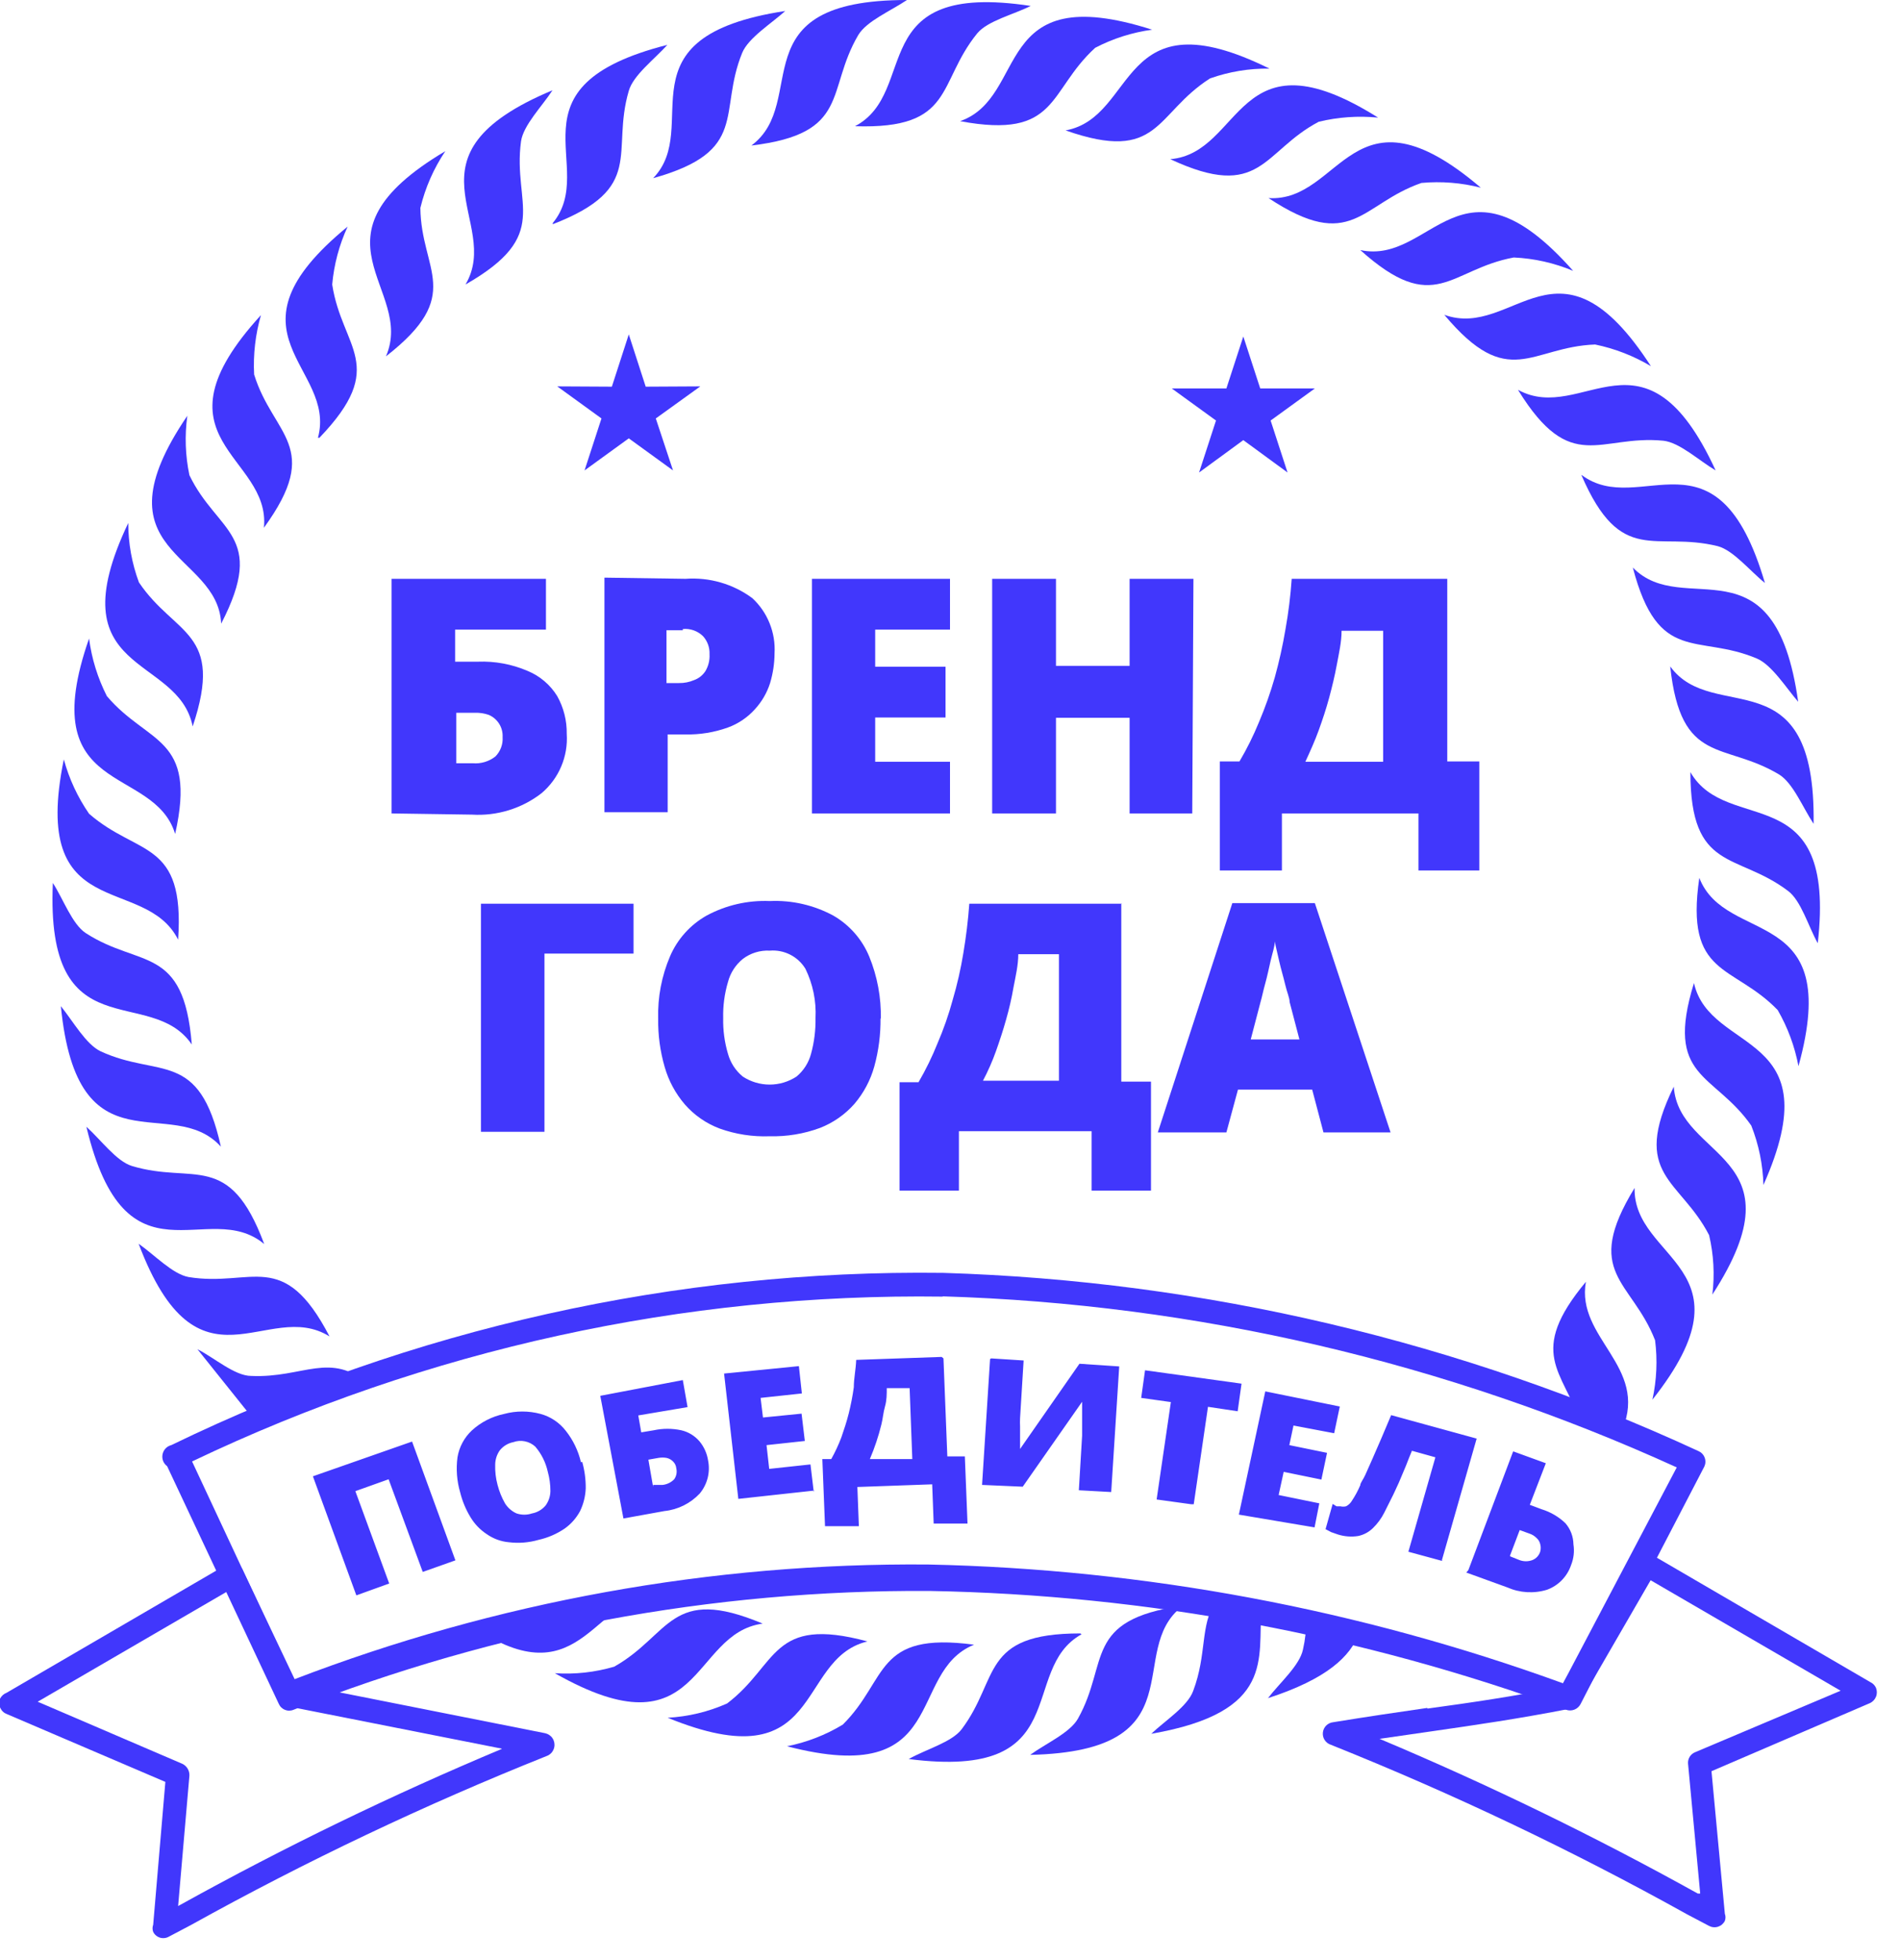 <svg width="64" height="66" viewBox="0 0 64 66" fill="none" xmlns="http://www.w3.org/2000/svg">
<path fill-rule="evenodd" clip-rule="evenodd" d="M11.1 45C9.54 42 8.49 43.35 6.35 43C5.81 42.9 5.2 42.25 4.67 41.88C6.68 47.2 9 43.69 11.1 45Z" fill="#4137FC"/>
<path fill-rule="evenodd" clip-rule="evenodd" d="M12.46 46.64C11.13 45.47 10.22 46.41 8.46 46.33C7.91 46.33 7.22 45.72 6.65 45.43L8.54 47.79L12.46 46.64Z" fill="#4137FC"/>
<path fill-rule="evenodd" clip-rule="evenodd" d="M22.31 53.66L21.93 53.44L16.1 54.89C19.65 57.17 20.02 53.58 22.31 53.66Z" fill="#4137FC"/>
<path fill-rule="evenodd" clip-rule="evenodd" d="M25.69 54.67C22.57 53.36 22.6 55.04 20.69 56.12C20.041 56.31 19.364 56.385 18.69 56.34C23.67 59.17 23.23 55 25.69 54.67Z" fill="#4137FC"/>
<path fill-rule="evenodd" clip-rule="evenodd" d="M29.22 55.27C25.96 54.39 26.22 56.05 24.49 57.36C23.858 57.64 23.18 57.803 22.49 57.84C27.78 60 26.78 55.9 29.18 55.28L29.22 55.27Z" fill="#4137FC"/>
<path fill-rule="evenodd" clip-rule="evenodd" d="M32.81 55.38C29.45 54.93 29.93 56.54 28.39 58.07C27.811 58.421 27.174 58.668 26.51 58.8C32.04 60.24 30.51 56.31 32.81 55.38Z" fill="#4137FC"/>
<path fill-rule="evenodd" clip-rule="evenodd" d="M36.39 55C33.01 55 33.68 56.52 32.39 58.23C32.05 58.67 31.19 58.9 30.61 59.23C36.27 59.96 34.27 56.23 36.43 55.03L36.39 55Z" fill="#4137FC"/>
<path fill-rule="evenodd" clip-rule="evenodd" d="M39.82 54.07C36.47 54.55 37.37 55.98 36.31 57.87C36.04 58.35 35.22 58.71 34.7 59.09C40.41 58.96 37.87 55.59 39.82 54.09V54.07Z" fill="#4137FC"/>
<path fill-rule="evenodd" clip-rule="evenodd" d="M40.94 53.94C40.42 54.73 40.66 55.7 40.19 56.94C40 57.46 39.24 57.94 38.78 58.38C42.98 57.65 42.36 55.82 42.49 54.19L40.94 53.91V53.94Z" fill="#4137FC"/>
<path fill-rule="evenodd" clip-rule="evenodd" d="M44 54.54C44.002 54.877 43.965 55.212 43.89 55.54C43.78 56.08 43.1 56.67 42.71 57.18C44.71 56.53 45.49 55.77 45.78 54.99L44 54.53V54.54Z" fill="#4137FC"/>
<path fill-rule="evenodd" clip-rule="evenodd" d="M53.42 43.16C51.42 45.56 52.65 46.16 53.23 47.88L54.65 48.13C55.53 46 53.08 45.06 53.42 43.16Z" fill="#4137FC"/>
<path fill-rule="evenodd" clip-rule="evenodd" d="M55.06 40C53.29 42.89 54.96 43.1 55.75 45.13C55.835 45.797 55.804 46.473 55.66 47.13C59.2 42.65 54.99 42.46 55.06 39.98V40Z" fill="#4137FC"/>
<path fill-rule="evenodd" clip-rule="evenodd" d="M56.38 36.59C54.91 39.59 56.59 39.69 57.57 41.59C57.724 42.245 57.761 42.922 57.68 43.59C60.76 38.84 56.55 39.06 56.38 36.59Z" fill="#4137FC"/>
<path fill-rule="evenodd" clip-rule="evenodd" d="M57.06 33.1C56.06 36.34 57.73 36.1 58.99 37.9C59.242 38.538 59.381 39.215 59.4 39.9C61.73 34.67 57.6 35.52 57.06 33.1Z" fill="#4137FC"/>
<path fill-rule="evenodd" clip-rule="evenodd" d="M57.24 29.56C56.75 32.91 58.37 32.45 59.88 34.01C60.218 34.596 60.455 35.235 60.58 35.9C62.1 30.4 58.14 31.87 57.24 29.56Z" fill="#4137FC"/>
<path fill-rule="evenodd" clip-rule="evenodd" d="M56.94 26C56.94 29.38 58.5 28.69 60.23 30C60.67 30.33 60.91 31.19 61.23 31.76C61.87 26.12 58.19 28.17 56.94 26Z" fill="#4137FC"/>
<path fill-rule="evenodd" clip-rule="evenodd" d="M56.26 22.44C56.62 25.8 58.07 24.96 59.93 26.08C60.4 26.37 60.73 27.2 61.09 27.74C61.17 22.03 57.71 24.44 56.26 22.44Z" fill="#4137FC"/>
<path fill-rule="evenodd" clip-rule="evenodd" d="M55 19.11C55.86 22.39 57.17 21.33 59.17 22.17C59.68 22.38 60.17 23.17 60.57 23.63C59.78 18 56.72 20.88 55 19.11Z" fill="#4137FC"/>
<path fill-rule="evenodd" clip-rule="evenodd" d="M53.27 16C54.61 19.1 55.75 17.87 57.86 18.39C58.39 18.53 58.95 19.23 59.45 19.63C57.84 14.15 55.25 17.48 53.27 15.99V16Z" fill="#4137FC"/>
<path fill-rule="evenodd" clip-rule="evenodd" d="M51.14 13.14C52.92 16.02 53.87 14.63 56.03 14.84C56.58 14.9 57.23 15.51 57.79 15.84C55.4 10.65 53.32 14.32 51.14 13.13V13.14Z" fill="#4137FC"/>
<path fill-rule="evenodd" clip-rule="evenodd" d="M48.65 10.6C50.82 13.19 51.56 11.68 53.73 11.6C54.393 11.737 55.028 11.983 55.61 12.33C52.5 7.52 51 11.45 48.65 10.6Z" fill="#4137FC"/>
<path fill-rule="evenodd" clip-rule="evenodd" d="M45.82 8.42C48.34 10.68 48.82 9.07 50.99 8.67C51.678 8.701 52.355 8.854 52.99 9.12C49.19 4.83 48.25 8.94 45.82 8.42Z" fill="#4137FC"/>
<path fill-rule="evenodd" clip-rule="evenodd" d="M42.73 6.67C45.55 8.53 45.83 6.87 47.88 6.16C48.551 6.099 49.227 6.153 49.88 6.32C45.54 2.62 45.2 6.82 42.73 6.67Z" fill="#4137FC"/>
<path fill-rule="evenodd" clip-rule="evenodd" d="M39.42 5.36C42.49 6.79 42.52 5.1 44.42 4.1C45.074 3.941 45.75 3.894 46.42 3.96C41.61 0.94 41.89 5.15 39.42 5.36Z" fill="#4137FC"/>
<path fill-rule="evenodd" clip-rule="evenodd" d="M35.89 4.39C39.08 5.51 38.89 3.83 40.76 2.64C41.402 2.413 42.079 2.301 42.76 2.31C37.64 -0.22 38.33 3.94 35.9 4.39H35.89Z" fill="#4137FC"/>
<path fill-rule="evenodd" clip-rule="evenodd" d="M32.34 4.08C35.67 4.7 35.28 3.08 36.89 1.61C37.49 1.297 38.14 1.091 38.81 1C33.36 -0.74 34.68 3.26 32.34 4.08Z" fill="#4137FC"/>
<path fill-rule="evenodd" clip-rule="evenodd" d="M28.8 4.25C32.18 4.36 31.55 2.8 32.92 1.12C33.27 0.7 34.14 0.49 34.72 0.2C29.07 -0.66 31 3.09 28.8 4.25Z" fill="#4137FC"/>
<path fill-rule="evenodd" clip-rule="evenodd" d="M25.31 4.9C28.67 4.5 27.81 3.05 28.91 1.18C29.19 0.71 30 0.37 30.55 0C24.83 0 27.3 3.42 25.31 4.9Z" fill="#4137FC"/>
<path fill-rule="evenodd" clip-rule="evenodd" d="M22 6C25.26 5.09 24.18 3.79 25 1.78C25.21 1.27 26 0.78 26.45 0.37C20.74 1.24 23.69 4.26 22 6Z" fill="#4137FC"/>
<path fill-rule="evenodd" clip-rule="evenodd" d="M18.62 7.55C21.77 6.33 20.57 5.14 21.18 3.06C21.33 2.53 22.05 1.99 22.48 1.51C16.94 2.92 20.18 5.62 18.62 7.51V7.55Z" fill="#4137FC"/>
<path fill-rule="evenodd" clip-rule="evenodd" d="M15.68 9.58C18.62 7.9 17.26 6.91 17.55 4.76C17.63 4.21 18.26 3.58 18.61 3.04C13.34 5.24 16.94 7.45 15.68 9.58Z" fill="#4137FC"/>
<path fill-rule="evenodd" clip-rule="evenodd" d="M13 12C15.67 9.92 14.18 9.13 14.16 7C14.325 6.319 14.609 5.672 15 5.09C10.1 8 14 9.7 13 12Z" fill="#4137FC"/>
<path fill-rule="evenodd" clip-rule="evenodd" d="M10.76 14.74C13.1 12.3 11.52 11.74 11.19 9.58C11.25 8.905 11.426 8.245 11.71 7.63C7.29 11.25 11.36 12.34 10.71 14.74H10.76Z" fill="#4137FC"/>
<path fill-rule="evenodd" clip-rule="evenodd" d="M8.89 17.77C10.89 15.02 9.2 14.68 8.56 12.61C8.525 11.935 8.603 11.259 8.79 10.61C4.94 14.82 9.13 15.31 8.89 17.77Z" fill="#4137FC"/>
<path fill-rule="evenodd" clip-rule="evenodd" d="M7.45 21C9 18 7.31 17.94 6.38 16C6.242 15.342 6.218 14.666 6.31 14C3.12 18.69 7.34 18.56 7.45 21Z" fill="#4137FC"/>
<path fill-rule="evenodd" clip-rule="evenodd" d="M6.49 24.46C7.57 21.25 5.89 21.41 4.68 19.61C4.442 18.97 4.32 18.293 4.32 17.61C1.86 22.78 6 22 6.49 24.46Z" fill="#4137FC"/>
<path fill-rule="evenodd" clip-rule="evenodd" d="M5.9 28.08C6.64 24.78 4.99 25.08 3.6 23.44C3.291 22.832 3.088 22.176 3 21.5C1.12 26.88 5.17 25.71 5.9 28.08Z" fill="#4137FC"/>
<path fill-rule="evenodd" clip-rule="evenodd" d="M6 31.64C6.23 28.26 4.65 28.84 3 27.4C2.615 26.842 2.328 26.224 2.15 25.57C1 31.18 4.87 29.4 6 31.64Z" fill="#4137FC"/>
<path fill-rule="evenodd" clip-rule="evenodd" d="M6.46 35.17C6.19 31.8 4.71 32.6 2.89 31.42C2.43 31.12 2.13 30.27 1.78 29.73C1.53 35.44 5.06 33.12 6.46 35.17Z" fill="#4137FC"/>
<path fill-rule="evenodd" clip-rule="evenodd" d="M7.44 38.61C6.71 35.31 5.36 36.31 3.39 35.4C2.89 35.16 2.47 34.4 2.05 33.88C2.61 39.56 5.78 36.78 7.44 38.61Z" fill="#4137FC"/>
<path fill-rule="evenodd" clip-rule="evenodd" d="M8.9 41.89C7.72 38.72 6.52 39.89 4.44 39.26C3.92 39.1 3.39 38.37 2.91 37.94C4.24 43.5 7 40.3 8.9 41.89Z" fill="#4137FC"/>
<path fill-rule="evenodd" clip-rule="evenodd" d="M21.18 11.26L21.75 13.02L23.59 13.01L22.09 14.09L22.67 15.84L21.18 14.76L19.69 15.84L20.26 14.09L18.77 13.01L20.61 13.02L21.18 11.26Z" fill="#4137FC"/>
<path fill-rule="evenodd" clip-rule="evenodd" d="M41.88 11.33L42.45 13.08H44.29L42.8 14.16L43.37 15.91L41.88 14.82L40.39 15.91L40.96 14.16L39.47 13.08H41.31L41.88 11.33Z" fill="#4137FC"/>
<path d="M13.19 27.39V19.49H18.39V21.2H15.33V22.28H16.1C16.673 22.258 17.243 22.364 17.77 22.59C18.185 22.76 18.535 23.058 18.77 23.44C18.987 23.828 19.097 24.266 19.09 24.71C19.115 25.087 19.051 25.464 18.903 25.811C18.756 26.159 18.528 26.466 18.24 26.71C17.573 27.226 16.741 27.481 15.9 27.43L13.19 27.39ZM15.33 25.7H15.92C16.197 25.724 16.472 25.642 16.69 25.47C16.773 25.384 16.838 25.282 16.879 25.171C16.921 25.058 16.938 24.939 16.93 24.82C16.938 24.662 16.898 24.505 16.814 24.371C16.729 24.236 16.606 24.131 16.46 24.07C16.312 24.019 16.156 23.996 16 24H15.37V25.7H15.33ZM23.09 19.49C23.894 19.431 24.692 19.661 25.34 20.14C25.595 20.375 25.794 20.664 25.923 20.986C26.053 21.308 26.11 21.654 26.09 22C26.088 22.339 26.037 22.675 25.94 23C25.836 23.327 25.662 23.627 25.43 23.88C25.179 24.16 24.863 24.373 24.51 24.5C24.055 24.662 23.573 24.74 23.09 24.73H22.49V27.35H20.36V19.45L23.09 19.49ZM23 21.22H22.45V23H22.87C23.045 23.003 23.219 22.969 23.38 22.9C23.536 22.844 23.669 22.739 23.76 22.6C23.863 22.428 23.911 22.23 23.9 22.03C23.91 21.805 23.831 21.586 23.68 21.42C23.591 21.333 23.484 21.267 23.366 21.225C23.249 21.184 23.124 21.168 23 21.18V21.22ZM32 27.39H27.35V19.49H32V21.2H29.48V22.45H31.85V24.16H29.48V25.65H32V27.39ZM40.16 27.39H38.05V24.17H35.57V27.39H33.42V19.49H35.57V22.42H38.05V19.49H40.2L40.16 27.39ZM48.75 19.49V25.64H49.83V29.31H47.78V27.39H43.18V29.31H41.09V25.64H41.75C42.002 25.213 42.222 24.769 42.41 24.31C42.617 23.821 42.794 23.32 42.94 22.81C43.088 22.276 43.208 21.736 43.3 21.19C43.401 20.628 43.471 20.06 43.51 19.49H48.79H48.75ZM46.59 21.24H45.19C45.19 21.62 45.1 22 45.03 22.38C44.96 22.76 44.87 23.13 44.77 23.5C44.67 23.87 44.55 24.23 44.42 24.59C44.29 24.95 44.13 25.3 43.97 25.65H46.59V21.24Z" fill="#4137FC"/>
<path d="M21.34 30.43V32.11H18.34V38.11H16.2V30.43H21.34ZM29.66 34.28C29.666 34.831 29.596 35.379 29.45 35.91C29.321 36.374 29.092 36.804 28.78 37.17C28.463 37.529 28.066 37.806 27.62 37.98C27.076 38.18 26.499 38.275 25.92 38.26C25.349 38.281 24.778 38.193 24.24 38C23.789 37.83 23.387 37.552 23.07 37.19C22.755 36.824 22.523 36.394 22.39 35.93C22.236 35.401 22.162 34.851 22.17 34.3C22.15 33.579 22.287 32.863 22.57 32.2C22.819 31.621 23.251 31.14 23.8 30.83C24.453 30.478 25.189 30.309 25.93 30.34C26.674 30.306 27.414 30.476 28.07 30.83C28.614 31.144 29.04 31.629 29.28 32.21C29.552 32.876 29.685 33.591 29.67 34.31L29.66 34.28ZM24.36 34.28C24.351 34.686 24.405 35.091 24.52 35.48C24.603 35.782 24.777 36.051 25.02 36.25C25.289 36.426 25.603 36.52 25.925 36.52C26.247 36.52 26.561 36.426 26.83 36.25C27.07 36.051 27.241 35.782 27.32 35.48C27.427 35.089 27.477 34.685 27.47 34.28C27.499 33.707 27.382 33.136 27.13 32.62C27.006 32.417 26.829 32.252 26.617 32.145C26.405 32.037 26.167 31.99 25.93 32.01C25.603 31.992 25.28 32.092 25.02 32.29C24.775 32.49 24.599 32.764 24.52 33.07C24.404 33.463 24.35 33.871 24.36 34.28ZM37.77 30.42V36.42H38.77V40.09H36.77V38.09H32.3V40.09H30.3V36.44H30.94C31.185 36.02 31.399 35.582 31.58 35.13C31.784 34.656 31.955 34.168 32.09 33.67C32.243 33.151 32.363 32.624 32.45 32.09C32.54 31.55 32.61 31 32.65 30.43H37.8L37.77 30.42ZM35.67 32.13H34.3C34.3 32.5 34.21 32.87 34.14 33.24C34.077 33.608 33.993 33.972 33.89 34.33C33.79 34.69 33.67 35.05 33.55 35.39C33.43 35.73 33.27 36.09 33.11 36.39H35.67V32.09V32.13ZM44.58 38.13L44.2 36.69H41.7L41.31 38.13H39L41.51 30.41H44.29L46.84 38.13H44.58ZM43.77 35L43.44 33.74C43.44 33.6 43.35 33.41 43.29 33.15C43.23 32.89 43.15 32.64 43.09 32.37C43.03 32.1 42.97 31.87 42.94 31.7C42.94 31.87 42.86 32.09 42.8 32.35C42.74 32.61 42.69 32.86 42.62 33.11C42.55 33.36 42.51 33.57 42.46 33.74L42.13 35H43.77Z" fill="#4137FC"/>
<path d="M5.77 48.66C13.868 44.731 22.77 42.745 31.77 42.86C40.567 43.128 49.22 45.169 57.21 48.86C57.258 48.881 57.301 48.91 57.337 48.948C57.373 48.985 57.401 49.029 57.419 49.078C57.438 49.126 57.447 49.178 57.445 49.23C57.444 49.282 57.431 49.333 57.41 49.38L55.33 53.38C54.57 54.81 53.82 56.24 53.24 57.38C53.195 57.465 53.121 57.532 53.031 57.567C52.941 57.602 52.841 57.603 52.75 57.57C45.875 55.055 38.629 53.703 31.31 53.57C23.98 53.527 16.71 54.885 9.89 57.57C9.844 57.59 9.795 57.6 9.745 57.601C9.695 57.602 9.645 57.592 9.598 57.574C9.552 57.555 9.51 57.528 9.474 57.493C9.438 57.458 9.41 57.416 9.39 57.37L5.63 49.37C5.569 49.325 5.522 49.264 5.494 49.193C5.467 49.122 5.46 49.045 5.475 48.971C5.49 48.896 5.525 48.827 5.577 48.772C5.63 48.717 5.696 48.678 5.77 48.66ZM31.77 43.66C23.022 43.539 14.364 45.438 6.47 49.21L9.9 56.55C16.717 53.93 23.967 52.617 31.27 52.68C38.568 52.834 45.79 54.186 52.65 56.68L56.48 49.41C48.698 45.865 40.288 43.907 31.74 43.65L31.77 43.66Z" fill="#4137FC"/>
<path d="M10 56.7L18.36 58.36C18.463 58.382 18.554 58.443 18.612 58.531C18.67 58.619 18.691 58.727 18.67 58.83C18.657 58.898 18.625 58.962 18.58 59.015C18.534 59.067 18.476 59.107 18.41 59.13C14.3 60.772 10.299 62.672 6.43 64.82L5.69 65.21C5.645 65.236 5.595 65.252 5.544 65.258C5.492 65.264 5.44 65.26 5.39 65.245C5.341 65.23 5.295 65.205 5.255 65.171C5.215 65.138 5.183 65.097 5.16 65.05C5.131 64.973 5.131 64.887 5.16 64.81L5.57 60L0.24 57.72C0.19 57.702 0.143 57.675 0.104 57.639C0.065 57.603 0.033 57.559 0.01 57.511C-0.012 57.462 -0.024 57.41 -0.026 57.356C-0.028 57.303 -0.019 57.25 -7.46548e-06 57.2C0.046 57.108 0.124 57.037 0.22 57L7.62 52.69C7.711 52.639 7.818 52.624 7.918 52.65C8.019 52.676 8.106 52.741 8.16 52.83L10 56.7ZM16.9 58.88L9.62 57.44C9.56 57.427 9.503 57.4 9.455 57.362C9.406 57.324 9.367 57.275 9.34 57.22L7.65 53.59L1.27 57.3L6.14 59.39C6.215 59.425 6.278 59.483 6.321 59.554C6.363 59.625 6.384 59.707 6.38 59.79L6 64.18L6.09 64.13C9.595 62.188 13.204 60.439 16.9 58.89V58.88Z" fill="#4137FC"/>
<path d="M52.91 57.53C51.18 57.87 49.73 58.08 48.2 58.3L46.47 58.55C50.135 60.091 53.714 61.83 57.19 63.76H57.27L56.86 59.38C56.854 59.299 56.875 59.219 56.918 59.151C56.961 59.082 57.025 59.03 57.1 59L62 56.93L55.6 53.21L53.21 57.34C53.181 57.387 53.144 57.428 53.099 57.461C53.054 57.493 53.004 57.517 52.95 57.53H52.91ZM48.09 57.53C49.55 57.33 50.94 57.13 52.58 56.8L55.08 52.49C55.132 52.399 55.218 52.333 55.319 52.305C55.42 52.277 55.528 52.289 55.62 52.34L63 56.64C63.084 56.679 63.151 56.746 63.19 56.83C63.23 56.927 63.231 57.036 63.191 57.133C63.152 57.23 63.076 57.308 62.98 57.35L57.65 59.64L58.1 64.44C58.129 64.517 58.129 64.603 58.1 64.68C58.077 64.726 58.044 64.767 58.005 64.801C57.966 64.835 57.92 64.86 57.871 64.876C57.821 64.892 57.769 64.898 57.718 64.893C57.666 64.889 57.616 64.874 57.57 64.85L56.83 64.46C52.955 62.305 48.947 60.398 44.83 58.75C44.744 58.723 44.671 58.667 44.621 58.592C44.572 58.517 44.55 58.427 44.56 58.337C44.569 58.248 44.609 58.165 44.673 58.101C44.737 58.038 44.821 57.999 44.91 57.99C46.08 57.8 47.1 57.65 48.07 57.51L48.09 57.53Z" fill="#4137FC"/>
<path d="M12 53.71L10.54 49.71L13.88 48.54L15.34 52.54L14.24 52.93L13.09 49.81L11.97 50.21L13.11 53.32L12 53.72V53.71ZM19.61 49.22C19.692 49.509 19.732 49.809 19.73 50.11C19.72 50.377 19.656 50.639 19.54 50.88C19.415 51.114 19.237 51.316 19.02 51.47C18.753 51.651 18.455 51.78 18.14 51.85C17.815 51.944 17.475 51.971 17.14 51.93C16.874 51.906 16.619 51.813 16.4 51.66C16.176 51.514 15.988 51.319 15.85 51.09C15.691 50.829 15.573 50.546 15.5 50.25C15.388 49.867 15.358 49.465 15.41 49.07C15.467 48.725 15.636 48.409 15.89 48.17C16.196 47.888 16.573 47.695 16.98 47.61C17.383 47.501 17.807 47.501 18.21 47.61C18.548 47.702 18.846 47.903 19.06 48.18C19.306 48.491 19.48 48.853 19.57 49.24L19.61 49.22ZM16.76 50C16.816 50.217 16.9 50.425 17.01 50.62C17.103 50.769 17.239 50.888 17.4 50.96C17.569 51.016 17.751 51.016 17.92 50.96C18.1 50.927 18.263 50.831 18.38 50.69C18.481 50.55 18.537 50.383 18.54 50.21C18.541 49.987 18.51 49.765 18.45 49.55C18.381 49.24 18.237 48.951 18.03 48.71C17.932 48.62 17.811 48.558 17.681 48.532C17.55 48.505 17.415 48.515 17.29 48.56C17.113 48.595 16.954 48.691 16.84 48.83C16.737 48.972 16.681 49.144 16.68 49.32C16.673 49.549 16.7 49.778 16.76 50ZM21 51.13L20.22 47L23 46.47L23.16 47.38L21.5 47.66L21.6 48.23L22.02 48.16C22.326 48.094 22.643 48.094 22.95 48.16C23.187 48.215 23.401 48.345 23.56 48.53C23.713 48.713 23.813 48.934 23.85 49.17C23.89 49.366 23.886 49.568 23.838 49.762C23.789 49.956 23.698 50.136 23.57 50.29C23.257 50.623 22.835 50.833 22.38 50.88L21 51.13ZM22 50H22.32C22.468 49.983 22.606 49.916 22.71 49.81C22.747 49.757 22.773 49.696 22.785 49.632C22.797 49.569 22.795 49.503 22.78 49.44C22.773 49.352 22.733 49.271 22.67 49.21C22.61 49.149 22.534 49.107 22.45 49.09C22.361 49.075 22.269 49.075 22.18 49.09L21.84 49.15L22 50.07V50ZM27.43 50.19L24.87 50.47L24.39 46.25L26.91 46L27.01 46.92L25.62 47.07L25.7 47.73L27 47.6L27.11 48.52L25.82 48.66L25.91 49.46L27.3 49.31L27.41 50.23L27.43 50.19ZM31.78 45.74L31.91 49.04H32.5L32.59 51.3H31.45L31.4 49.98L28.88 50.07L28.93 51.39H27.79L27.7 49.13H28C28.131 48.895 28.245 48.651 28.34 48.4C28.43 48.14 28.52 47.87 28.59 47.59C28.662 47.3 28.719 47.006 28.76 46.71C28.76 46.41 28.83 46.1 28.84 45.79L31.72 45.69L31.78 45.74ZM30.64 46.74H29.87C29.87 46.95 29.87 47.15 29.81 47.36C29.75 47.57 29.74 47.76 29.69 47.96C29.592 48.36 29.462 48.751 29.3 49.13H30.73L30.64 46.74ZM33.39 45.74L34.48 45.81L34.36 47.75C34.355 47.843 34.355 47.937 34.36 48.03V48.31V48.57C34.36 48.65 34.36 48.73 34.36 48.79L36.36 45.92L37.7 46.01L37.43 50.24L36.34 50.18L36.45 48.34V48.07V47.76V47.45C36.45 47.36 36.45 47.27 36.45 47.2L34.45 50.06L33.08 50L33.35 45.76L33.39 45.74ZM40.12 50.65L38.96 50.49L39.44 47.21L38.44 47.07L38.57 46.14L41.82 46.59L41.69 47.52L40.69 47.37L40.21 50.65H40.12ZM44.28 51.43L41.73 51L42.62 46.85L45.13 47.36L44.94 48.26L43.57 48L43.43 48.66L44.7 48.92L44.51 49.82L43.24 49.56L43.07 50.34L44.44 50.62L44.28 51.43ZM48.58 52.56L47.44 52.25L48.35 49.07L47.56 48.85C47.5 49 47.43 49.16 47.36 49.35L47.12 49.92C47.03 50.11 46.95 50.3 46.86 50.47C46.77 50.64 46.7 50.8 46.63 50.93C46.533 51.123 46.405 51.299 46.25 51.45C46.113 51.586 45.939 51.68 45.75 51.72C45.523 51.756 45.29 51.739 45.07 51.67L44.84 51.59L44.65 51.49L44.89 50.64L45.02 50.72H45.15C45.212 50.735 45.278 50.735 45.34 50.72C45.424 50.678 45.493 50.611 45.54 50.53C45.649 50.366 45.743 50.191 45.82 50.01C45.82 49.93 45.92 49.82 45.99 49.66L46.23 49.12L46.53 48.43C46.637 48.183 46.747 47.923 46.86 47.65L49.74 48.44L48.57 52.53L48.58 52.56ZM49.46 52.87L50.97 48.87L52.07 49.27L51.53 50.67L51.93 50.82C52.23 50.912 52.504 51.073 52.73 51.29C52.901 51.487 52.996 51.739 53 52C53.037 52.236 53.01 52.478 52.92 52.7C52.856 52.89 52.75 53.063 52.609 53.207C52.469 53.351 52.298 53.461 52.11 53.53C51.668 53.665 51.193 53.637 50.77 53.45L49.39 52.95L49.46 52.87ZM50.88 52.41L51.18 52.53C51.322 52.584 51.478 52.584 51.62 52.53C51.681 52.505 51.736 52.467 51.781 52.419C51.826 52.37 51.86 52.313 51.88 52.25C51.904 52.165 51.904 52.075 51.88 51.99C51.861 51.908 51.815 51.834 51.75 51.78C51.685 51.716 51.606 51.668 51.52 51.64L51.19 51.52L50.86 52.39L50.88 52.41Z" fill="#4137FC"/>
</svg>
